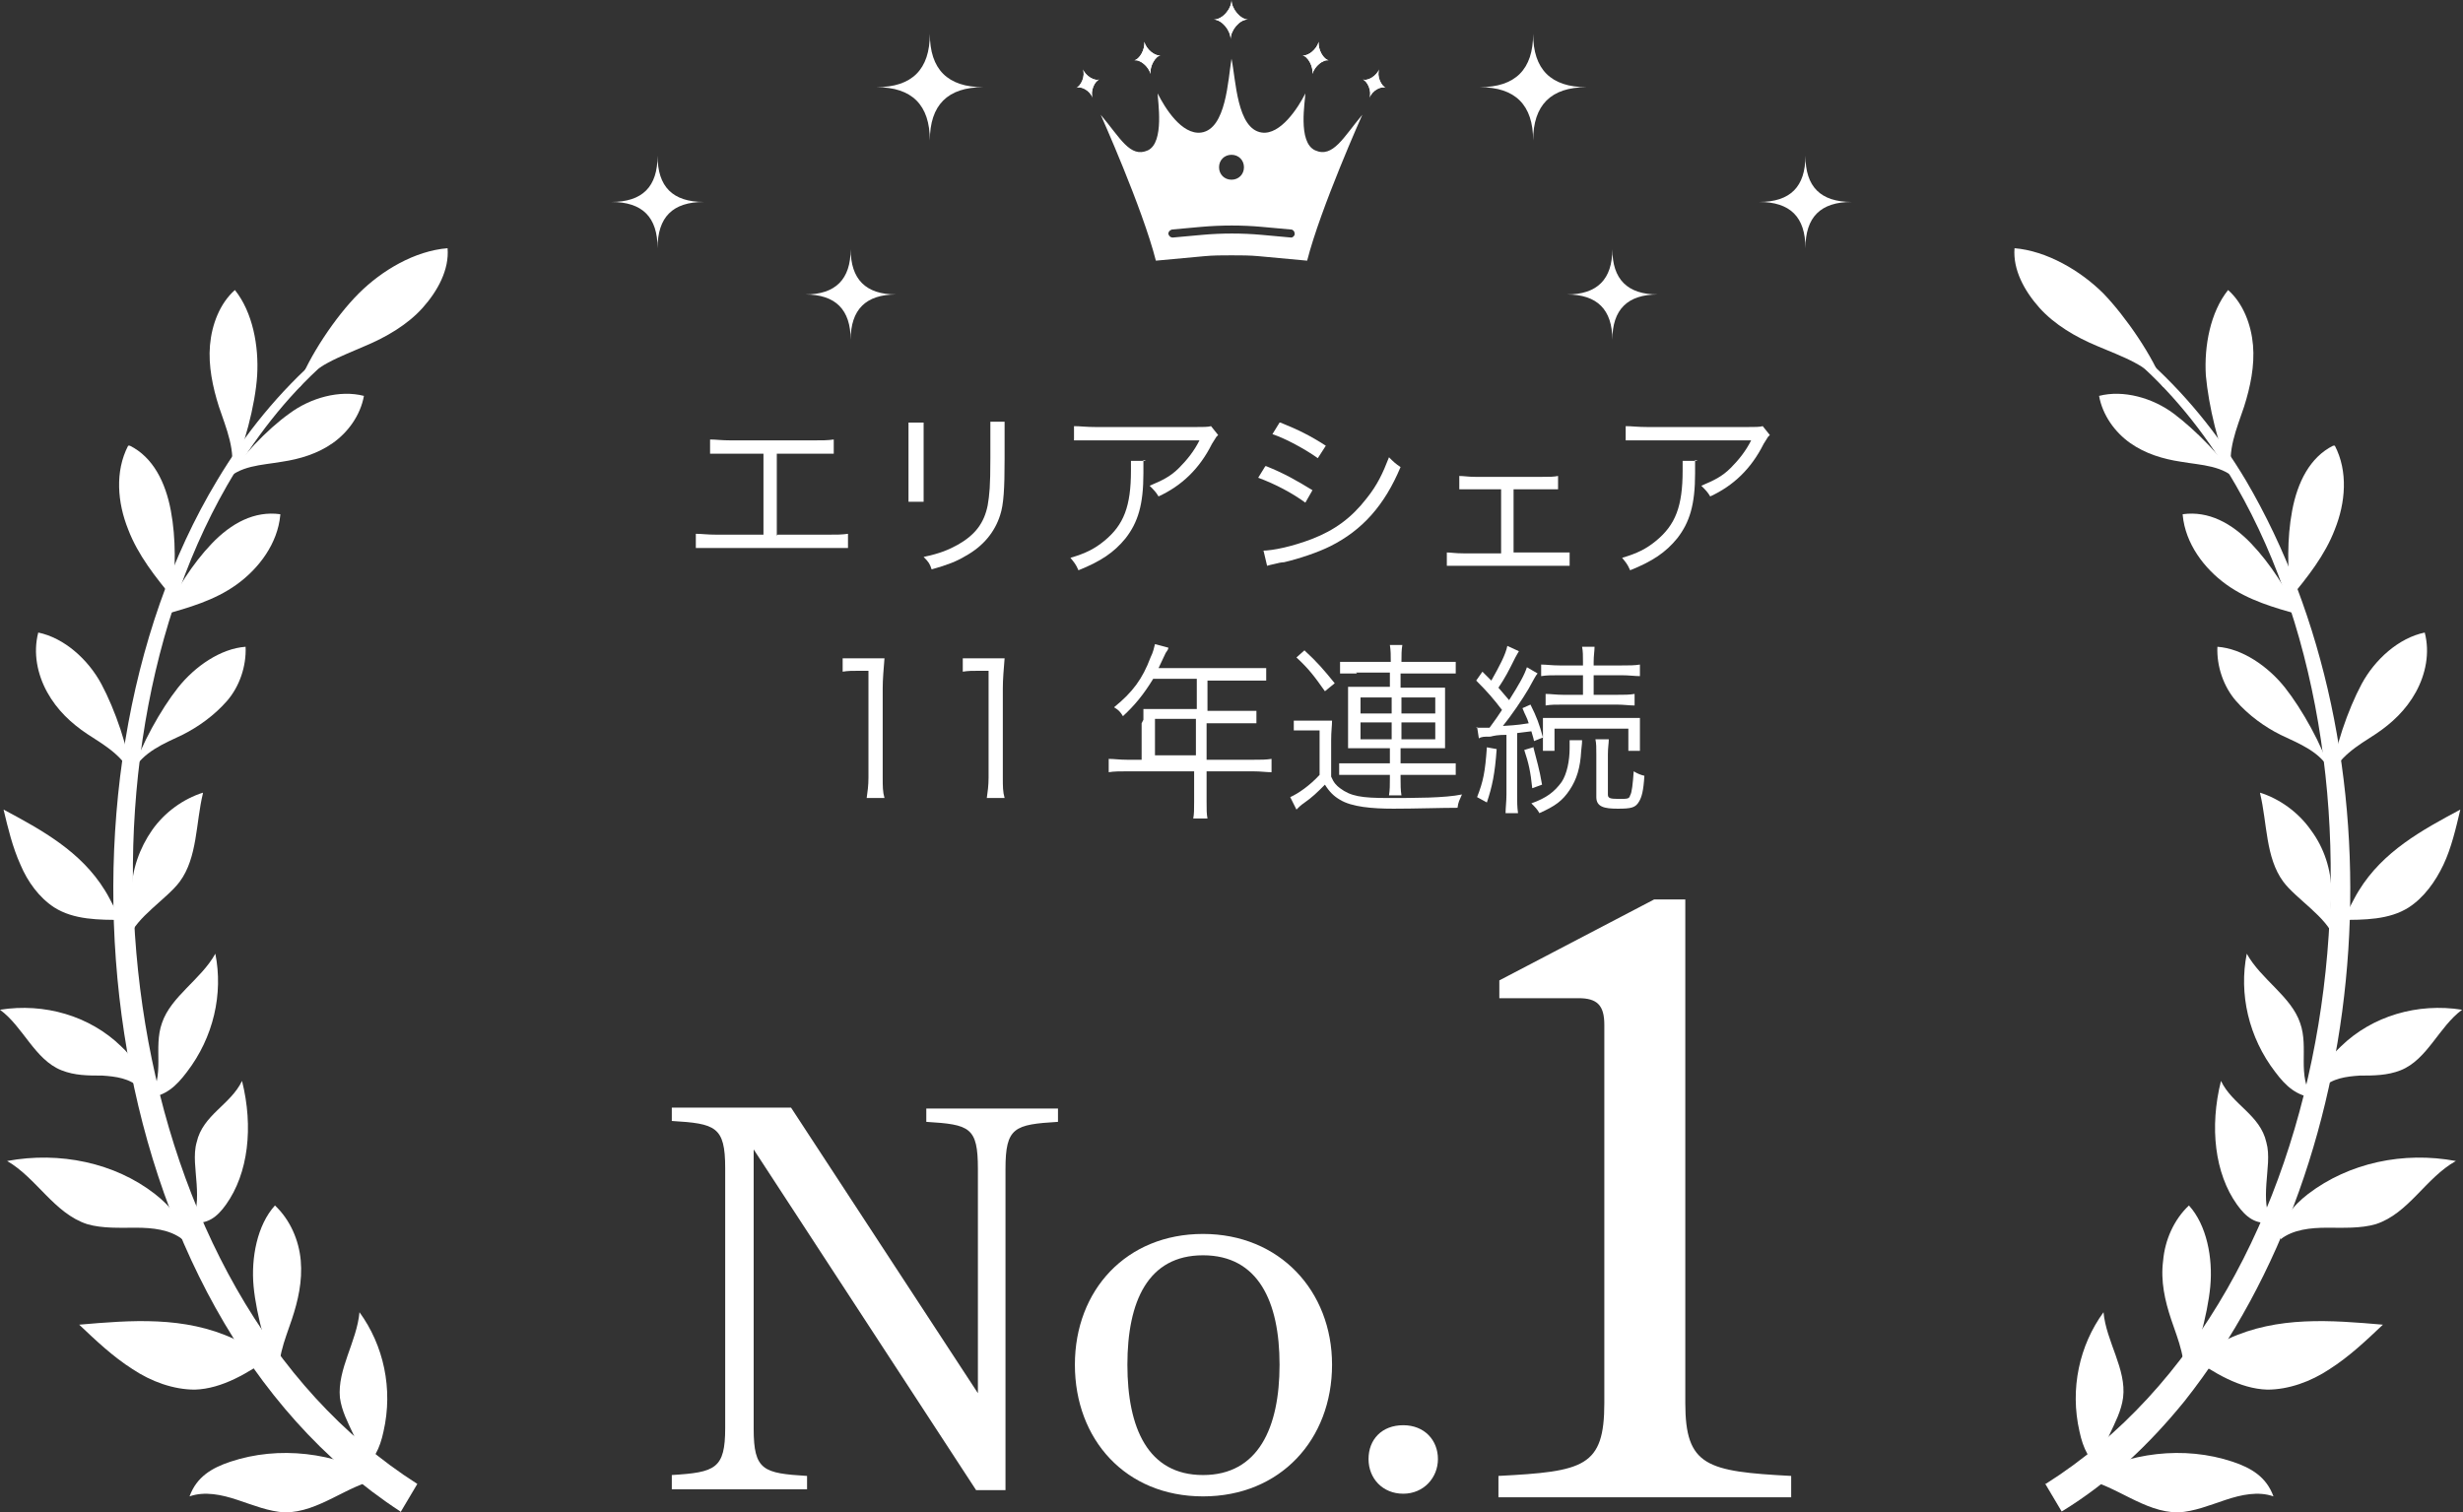 <?xml version="1.0" encoding="UTF-8"?>
<svg id="_レイヤー_2" xmlns="http://www.w3.org/2000/svg" version="1.1" viewBox="0 0 276.8 170">
  <rect x="0" y="0" width="276.8" height="170" fill="#333333" stroke="none"/>
  <!-- Generator: Adobe Illustrator 29.4.0, SVG Export Plug-In . SVG Version: 2.1.0 Build 152)  -->
  <defs>
    <style>
      .st0 {
        fill: #fff;
      }
    </style>
  </defs>
  <path class="st0" d="M104.5,15.8c0-4-2-6-6-6,4,0,6-2,6-6,0,4,2,6,6,6-4,0-6,2-6,6Z"/>
  <path class="st0" d="M95.6,38.2c0-3.4-1.7-5.1-5.1-5.1,3.4,0,5.1-1.7,5.1-5.1,0,3.4,1.7,5.1,5.1,5.1-3.4,0-5.1,1.7-5.1,5.1Z"/>
  <path class="st0" d="M73.9,27.9c0-3.5-1.7-5.2-5.2-5.2,3.5,0,5.2-1.7,5.2-5.2,0,3.5,1.7,5.2,5.2,5.2-3.5,0-5.2,1.7-5.2,5.2Z"/>
  <path class="st0" d="M172.3,15.8c0-4,2-6,6-6-4,0-6-2-6-6,0,4-2,6-6,6,4,0,6,2,6,6Z"/>
  <path class="st0" d="M181.2,38.2c0-3.4,1.7-5.1,5.1-5.1-3.4,0-5.1-1.7-5.1-5.1,0,3.4-1.7,5.1-5.1,5.1,3.4,0,5.1,1.7,5.1,5.1Z"/>
  <path class="st0" d="M202.9,27.9c0-3.5,1.7-5.2,5.2-5.2-3.5,0-5.2-1.7-5.2-5.2,0,3.5-1.7,5.2-5.2,5.2,3.5,0,5.2,1.7,5.2,5.2Z"/>
  <path class="st0" d="M140.2,2.2c-.9,0-1.9,1.2-1.9,2.2,0-1-1-2.2-1.9-2.2C137.4,2.2,138.4,1,138.4,0c0,1,1,2.2,1.9,2.2Z"/>
  <path class="st0" d="M140.2,2.2c-.9,0-1.9,1.2-1.9,2.2,0-1-1-2.2-1.9-2.2C137.4,2.2,138.4,1,138.4,0c0,1,1,2.2,1.9,2.2Z"/>
  <path class="st0" d="M130.5,6.2c-.7.1-1.3,1.3-1.2,2.1-.2-.8-1.2-1.7-1.9-1.5.7-.1,1.3-1.3,1.2-2.1.2.8,1.2,1.7,1.9,1.5h0Z"/>
  <path class="st0" d="M130.5,6.2c-.7.1-1.3,1.3-1.2,2.1-.2-.8-1.2-1.7-1.9-1.5.7-.1,1.3-1.3,1.2-2.1.2.8,1.2,1.7,1.9,1.5h0Z"/>
  <path class="st0" d="M146.3,6.2c.7.1,1.3,1.3,1.2,2.1.2-.8,1.2-1.7,1.9-1.5-.7-.1-1.3-1.3-1.2-2.1-.2.8-1.2,1.7-1.9,1.5Z"/>
  <path class="st0" d="M146.3,6.2c.7.1,1.3,1.3,1.2,2.1.2-.8,1.2-1.7,1.9-1.5-.7-.1-1.3-1.3-1.2-2.1-.2.8-1.2,1.7-1.9,1.5Z"/>
  <path class="st0" d="M123.6,8.9c-.6.2-1.1,1.4-.8,2.1-.3-.8-1.3-1.4-1.9-1.1.6-.2,1.1-1.4.8-2.1.3.7,1.3,1.4,1.9,1.1Z"/>
  <path class="st0" d="M123.6,8.9c-.6.2-1.1,1.4-.8,2.1-.3-.8-1.3-1.4-1.9-1.1.6-.2,1.1-1.4.8-2.1.3.7,1.3,1.4,1.9,1.1Z"/>
  <path class="st0" d="M153.1,8.9c.6.2,1.1,1.4.8,2.1.3-.8,1.3-1.4,1.9-1.1-.6-.2-1.1-1.4-.8-2.1-.3.7-1.3,1.4-1.9,1.1Z"/>
  <path class="st0" d="M153.1,8.9c.6.2,1.1,1.4.8,2.1.3-.8,1.3-1.4,1.9-1.1-.6-.2-1.1-1.4-.8-2.1-.3.7-1.3,1.4-1.9,1.1Z"/>
  <path class="st0" d="M147.8,16.9c-2-.9-1.1-5.6-1.1-6.4-.8,1.6-2.8,4.7-4.9,4.4-2.8-.4-2.9-5.9-3.4-8.3-.4,2.4-.6,7.9-3.4,8.3-2.2.3-4.1-2.8-4.9-4.4,0,.8.8,5.5-1.1,6.4-2,.9-3.1-1.4-5.3-4,0,0,4.7,10.5,6.2,16.4l5.4-.5c1-.1,2.1-.1,3.1-.1s2.1,0,3.1.1l5.4.5c1.5-5.9,6.2-16.4,6.2-16.4-2.1,2.5-3.3,4.9-5.3,4h0ZM138.4,17.4c.8,0,1.4.6,1.4,1.4s-.6,1.4-1.4,1.4-1.4-.6-1.4-1.4.6-1.4,1.4-1.4ZM145.1,26.7h0l-3.3-.3c-2.2-.2-4.5-.2-6.7,0l-3.3.3c-.2,0-.4-.1-.5-.4,0-.2.1-.4.4-.5l3.3-.3c2.3-.2,4.6-.2,6.8,0l3.3.3c.2,0,.4.2.4.5,0,.2-.2.4-.4.4h0Z"/>
  <path class="st0" d="M21.4,137.4c.8-1.1.8-2.7.7-4.3-.1-1.6-.4-3.3,0-4.7.7-3.1,3.8-4.2,5.1-6.9,1.3,5.2.7,10.4-1.8,13.9-1,1.4-2.1,2.3-4,2h0Z"/>
  <path class="st0" d="M20.5,139.3c-1.4-1.1-3.4-1.3-5.2-1.3s-3.8.1-5.5-.4c-3.7-1.2-5.7-5.2-9-7.1,5.9-1.1,12.1.2,16.6,3.7,1.8,1.4,3,2.9,3.1,5.2h0Z"/>
  <path class="st0" d="M21.3,168.2c1.7-.6,3.6-.2,5.4.4s3.5,1.3,5.3,1.4c3.9,0,7-3.1,10.8-3.8-5.2-3-11.5-3.7-16.9-1.9-2.1.7-3.8,1.7-4.6,3.9Z"/>
  <path class="st0" d="M14.4,50.1c-1.5,2.9-1.2,6.4,0,9.4,1.1,2.9,3.1,5.4,5,7.7.3-3.3.4-6.6-.2-9.8-.6-3.2-2-6-4.6-7.3Z"/>
  <path class="st0" d="M31.5,57.9c-.3,3.2-2.4,6-4.9,7.8-2.5,1.8-5.4,2.6-8.2,3.4,1.5-2.9,3.2-5.7,5.4-8,2.2-2.3,4.8-3.7,7.7-3.3h0Z"/>
  <path class="st0" d="M14.9,87.5c-.8-2.4-3.1-3.7-5.1-5-1.8-1.2-3.4-2.7-4.5-4.7-1.1-2-1.6-4.4-1-6.7,2.9.6,5.6,3,7.1,5.8,1.5,2.8,3.1,7.3,3.4,10.6Z"/>
  <path class="st0" d="M14.9,86.7c1.2-2.2,3.5-3.1,5.6-4.1,1.8-.9,3.6-2.2,5-3.8s2.2-3.9,2.1-6.1c-2.8.2-5.7,2.2-7.6,4.6-1.9,2.4-4.2,6.5-5.1,9.5h0Z"/>
  <path class="st0" d="M31.6,155.6c-.7-2.5.4-4.9,1.2-7.3.7-2.1,1.2-4.3,1-6.6-.2-2.3-1.2-4.6-2.9-6.2-2,2.2-2.7,5.9-2.4,9.1.3,3.2,1.6,8,3.1,11Z"/>
  <path class="st0" d="M33.7,43.5c1.5-2.4,4.6-3.4,7.3-4.6,2.4-1,4.8-2.4,6.5-4.3s3-4.3,2.8-6.7c-3.7.3-7.4,2.5-10,5.1s-5.6,7.1-6.8,10.4Z"/>
  <path class="st0" d="M25.3,54.1c1.6-1.8,4.1-1.8,6.4-2.2,2-.3,4-.9,5.7-2.1,1.7-1.2,3.1-3.1,3.5-5.3-2.7-.7-6,.2-8.4,2-2.4,1.7-5.6,5-7.2,7.7h0Z"/>
  <path class="st0" d="M25.9,53.3c.7-2.5-.5-5.2-1.3-7.6-.7-2.2-1.2-4.6-1-6.9s1.1-4.7,2.8-6.2c2,2.5,2.7,6.3,2.5,9.6s-1.5,8.2-2.9,11.1Z"/>
  <path class="st0" d="M13.8,103.4c-2.7,0-5.5,0-7.7-1.4-1.7-1.1-3-2.9-3.8-4.8-.9-2-1.4-4.1-1.9-6.2,4.3,2.3,8.7,4.7,11.4,9.1.7,1.1,1.2,2.5,2.1,3.4h0Z"/>
  <path class="st0" d="M30.5,152.5c-2.6,1.8-5.5,3.6-8.6,3.7-2.4,0-4.9-.9-7-2.3-2.2-1.4-4.1-3.2-6-5,5.8-.5,11.8-1,17.4,1.6,1.4.6,2.9,1.6,4.3,2.1Z"/>
  <path class="st0" d="M15.7,122.3c-1.1-1.1-2.7-1.3-4.2-1.4-1.6,0-3.1,0-4.6-.6-3-1.2-4.3-4.9-6.9-6.8,5-.8,10.1.7,13.6,4.1,1.4,1.3,2.3,2.7,2.1,4.8h0Z"/>
  <path class="st0" d="M16.7,123.5c1-1.2,1.1-2.8,1.1-4.2,0-1.4-.1-2.9.4-4.3,1-3,4.4-4.9,6-7.8.9,4.5-.2,9.4-3.2,13.3-1.2,1.6-2.4,2.7-4.4,2.9Z"/>
  <path class="st0" d="M40.4,165.5c.3-1.5-.1-3-.7-4.3-.6-1.3-1.3-2.6-1.5-4.1-.3-3.2,1.9-6.3,2.2-9.6,2.7,3.7,3.8,8.6,2.7,13.4-.4,1.9-1.1,3.4-2.7,4.5Z"/>
  <path class="st0" d="M22.8,89.1c-2.2.7-4.3,2.2-5.7,4.2-1.4,2-2.3,4.5-2.3,6.9,0,1.7.4,3.5-.3,5.2.8-2.3,4.3-4.4,5.7-6.3,2-2.7,1.8-6.6,2.6-9.9Z"/>
  <path class="st0" d="M45,169.9C10.2,147.2,3.9,88,24.4,54c3.1-5.2,7-10,11.6-14l.6.7c-4.5,4-8.1,8.7-11.1,13.9-19.1,33.3-12.5,90.6,21.4,112.2l-1.9,3.2h0Z"/>
  <path class="st0" d="M255.4,137.4c-.8-1.1-.8-2.7-.7-4.3.1-1.6.4-3.3,0-4.7-.7-3.1-3.8-4.2-5.1-6.9-1.3,5.2-.7,10.4,1.8,13.9,1,1.4,2.1,2.3,3.9,2h0Z"/>
  <path class="st0" d="M256.3,139.3c1.4-1.1,3.4-1.3,5.2-1.3s3.8.1,5.5-.4c3.7-1.2,5.6-5.2,9-7.1-5.9-1.1-12,.2-16.6,3.7-1.8,1.4-3,2.9-3.1,5.2h0Z"/>
  <path class="st0" d="M255.5,168.2c-1.7-.6-3.6-.2-5.4.4s-3.5,1.3-5.3,1.4c-3.9,0-7-3.1-10.8-3.8,5.2-3,11.5-3.7,16.9-1.9,2.1.7,3.8,1.7,4.6,3.9Z"/>
  <path class="st0" d="M262.4,50.1c1.5,2.9,1.2,6.4,0,9.4-1.1,2.9-3.1,5.4-5,7.7-.3-3.3-.4-6.6.2-9.8.6-3.2,2-6,4.6-7.3Z"/>
  <path class="st0" d="M245.3,57.9c.3,3.2,2.4,6,4.9,7.8,2.5,1.8,5.4,2.6,8.2,3.4-1.5-2.9-3.2-5.7-5.4-8-2.2-2.3-4.8-3.7-7.7-3.3h0Z"/>
  <path class="st0" d="M261.9,87.5c.8-2.4,3.1-3.7,5.1-5,1.8-1.2,3.4-2.7,4.5-4.7,1.1-2,1.6-4.4,1-6.7-2.9.6-5.6,3-7.1,5.8-1.5,2.8-3.1,7.3-3.4,10.6Z"/>
  <path class="st0" d="M261.9,86.7c-1.1-2.2-3.5-3.1-5.6-4.1-1.8-.9-3.6-2.2-5-3.8s-2.2-3.9-2.1-6.1c2.8.2,5.7,2.2,7.6,4.6,1.9,2.4,4.2,6.5,5.1,9.5h0Z"/>
  <path class="st0" d="M245.2,155.6c.7-2.5-.4-4.9-1.2-7.3-.7-2.1-1.2-4.3-.9-6.6.2-2.3,1.2-4.6,2.9-6.2,2,2.2,2.7,5.9,2.4,9.1-.3,3.2-1.6,8-3.1,11Z"/>
  <path class="st0" d="M243.1,43.5c-1.5-2.4-4.6-3.4-7.4-4.6-2.4-1-4.8-2.4-6.5-4.3s-3-4.3-2.8-6.7c3.6.3,7.4,2.5,10,5.1,2.5,2.6,5.6,7.1,6.8,10.4Z"/>
  <path class="st0" d="M251.5,54.1c-1.6-1.8-4.1-1.8-6.4-2.2-2-.3-4-.9-5.7-2.1-1.7-1.2-3.1-3.1-3.5-5.3,2.7-.7,6,.2,8.4,2s5.6,5,7.2,7.7h0Z"/>
  <path class="st0" d="M250.9,53.3c-.7-2.5.5-5.2,1.3-7.6.7-2.2,1.2-4.6,1-6.9s-1.1-4.7-2.8-6.2c-2,2.5-2.7,6.3-2.5,9.6.3,3.3,1.4,8.2,2.9,11.1Z"/>
  <path class="st0" d="M263,103.4c2.7,0,5.5,0,7.7-1.4,1.7-1.1,3-2.9,3.9-4.8s1.4-4.1,1.9-6.2c-4.3,2.3-8.7,4.7-11.4,9.1-.7,1.1-1.2,2.5-2.1,3.4h0Z"/>
  <path class="st0" d="M246.2,152.5c2.6,1.8,5.5,3.6,8.6,3.7,2.4,0,4.9-.9,7-2.3,2.2-1.4,4.1-3.2,6-5-5.8-.5-11.8-1-17.4,1.6-1.4.6-2.9,1.6-4.3,2.1Z"/>
  <path class="st0" d="M261,122.3c1.1-1.1,2.7-1.3,4.2-1.4,1.5,0,3.1,0,4.6-.6,3-1.2,4.3-4.9,6.9-6.8-5-.8-10.1.7-13.6,4.1-1.4,1.3-2.3,2.7-2.1,4.8h0Z"/>
  <path class="st0" d="M260,123.5c-1-1.2-1.1-2.8-1.1-4.2,0-1.4.1-2.9-.4-4.3-1-3-4.4-4.9-6-7.8-.9,4.5.2,9.4,3.2,13.3,1.2,1.6,2.4,2.7,4.4,2.9Z"/>
  <path class="st0" d="M236.4,165.5c-.4-1.5.1-3,.7-4.3.6-1.3,1.3-2.6,1.5-4.1.4-3.2-1.9-6.3-2.2-9.6-2.7,3.7-3.8,8.6-2.7,13.4.4,1.9,1.1,3.4,2.7,4.5h0Z"/>
  <path class="st0" d="M254,89.1c2.2.7,4.3,2.2,5.7,4.2,1.5,2,2.3,4.5,2.3,6.9,0,1.7-.4,3.5.3,5.2-.8-2.3-4.3-4.4-5.7-6.3-2-2.7-1.8-6.6-2.6-9.9h0Z"/>
  <path class="st0" d="M229.9,166.8c34-21.5,40.6-78.8,21.4-112.2-3-5.2-6.6-9.9-11.1-13.9l.6-.7c4.6,4,8.5,8.8,11.6,14,17.9,30.5,15.1,75.7-6.9,103.5-3.9,4.8-8.4,9.1-13.8,12.4l-1.9-3.2h0Z"/>
  <path class="st0" d="M87.4,60.1h5.5c1.2,0,1.7,0,2.4-.1v1.6c-.7,0-1.3,0-2.4,0h-12.3c-1.1,0-1.7,0-2.4,0v-1.6c.7,0,1.2.1,2.4.1h5.2v-9.1h-3.6c-1.1,0-1.7,0-2.4,0v-1.6c.7,0,1.2.1,2.4.1h9.1c1.2,0,1.7,0,2.4-.1v1.6c-.7,0-1.3,0-2.4,0h-4v9.2h0Z"/>
  <path class="st0" d="M103.8,47.4c0,.5,0,.8,0,1.7v5.6c0,1,0,1.2,0,1.7h-1.7c0-.5,0-.9,0-1.7v-5.5c0-.9,0-1.2,0-1.7h1.7ZM112.9,47.4c0,.5,0,.8,0,1.8v2.4c0,3.3-.1,5.1-.5,6.3-.6,1.9-1.9,3.5-3.9,4.6-1,.6-2,1-3.8,1.5-.2-.6-.3-.8-.9-1.4,1.9-.4,2.8-.8,3.9-1.4,1.9-1.1,2.9-2.4,3.3-4.4.2-1.2.3-2.1.3-5.3v-2.3c0-1.1,0-1.4,0-1.8h1.7,0Z"/>
  <path class="st0" d="M128.5,51.7c0,.2,0,.7,0,1.5,0,3.5-.6,5.5-2,7.3-1.3,1.6-2.8,2.6-5.3,3.6-.3-.7-.5-.9-.9-1.4,1.7-.5,2.7-1,3.8-1.9,2.2-1.8,3-3.9,3-7.9s0-.7,0-1.1h1.7,0ZM136.7,49.1c-.2.3-.2.3-.5.8-1.4,2.8-3.4,4.7-6,5.9-.3-.5-.5-.7-1-1.2,1.4-.6,2.3-1,3.3-2,.9-.9,1.7-1.9,2.3-3.1h-11.7c-1.1,0-1.7,0-2.4,0v-1.6c.7,0,1.3.1,2.5.1h11.1c.9,0,1.5,0,1.8-.1l.8,1h0Z"/>
  <path class="st0" d="M142.3,52.4c2,.8,3.4,1.6,5.2,2.7l-.8,1.4c-1.5-1.1-3.4-2.1-5.3-2.8l.8-1.3ZM141.8,61.9c1.3,0,3.5-.5,5.6-1.3,2.6-1,4.5-2.4,6.2-4.6,1.2-1.5,1.8-2.8,2.5-4.6.5.5.7.7,1.3,1.1-1.8,4.3-4.3,7.1-7.9,8.9-1.4.7-3.5,1.4-5.2,1.8-.3,0-.7.1-1.1.2s-.5.1-.8.2l-.4-1.7ZM143.9,47.5c2,.8,3.4,1.5,5.1,2.6l-.9,1.4c-1.4-1-3.6-2.2-5.1-2.7l.8-1.3h0Z"/>
  <path class="st0" d="M170.1,62.1h4.4c1,0,1.3,0,1.9,0v1.5c-.5,0-1,0-1.9,0h-10c-.9,0-1.4,0-1.9,0v-1.5c.5,0,.9.1,1.9.1h4.2v-7.2h-2.9c-.9,0-1.4,0-1.8,0v-1.5c.5,0,1,.1,1.8.1h7.5c.9,0,1.3,0,1.8-.1v1.5c-.6,0-.7,0-1.8,0h-3.2v7.2h0Z"/>
  <path class="st0" d="M190.5,51.7c0,.2,0,.7,0,1.5,0,3.5-.6,5.5-2,7.3-1.3,1.6-2.8,2.6-5.3,3.6-.3-.7-.5-.9-.9-1.4,1.7-.5,2.7-1,3.8-1.9,2.2-1.8,3-3.9,3-7.9s0-.7,0-1.1h1.7,0ZM198.7,49.1c-.2.3-.2.3-.5.8-1.4,2.8-3.4,4.7-6,5.9-.3-.5-.5-.7-1-1.2,1.4-.6,2.3-1,3.3-2,.9-.9,1.7-1.9,2.3-3.1h-11.7c-1.1,0-1.7,0-2.4,0v-1.6c.7,0,1.3.1,2.5.1h11.1c.9,0,1.5,0,1.8-.1l.8,1h0Z"/>
  <path class="st0" d="M94.7,74c.5,0,.9,0,1.7,0h1.3c.7,0,1,0,1.7,0-.1,1.3-.2,2.3-.2,3.4v10c0,1,0,1.6.2,2.3h-2c.1-.7.2-1.4.2-2.3v-12h-1.1c-.7,0-1.2,0-1.8.1v-1.6h0Z"/>
  <path class="st0" d="M108.2,74c.5,0,.9,0,1.7,0h1.3c.7,0,1,0,1.7,0-.1,1.3-.2,2.3-.2,3.4v10c0,1,0,1.6.2,2.3h-2c.1-.7.2-1.4.2-2.3v-12h-1.1c-.7,0-1.2,0-1.8.1v-1.6h0Z"/>
  <path class="st0" d="M128.5,80.9c0-.4,0-.8,0-1.2.4,0,.9,0,1.5,0h4.5v-3.4h-4.9c-1.1,1.8-2.1,3-3.4,4.2-.3-.5-.5-.7-1-1,2.1-1.7,3.2-3.2,4.1-5.6.3-.6.4-1.1.5-1.5l1.5.4c0,.2-.1.3-.3.6l-.8,1.7h10.2c.9,0,1.3,0,1.9,0v1.4c-.5,0-1,0-1.9,0h-4.7v3.4h3.7c.9,0,1.3,0,1.8,0v1.4c-.5,0-1,0-1.8,0h-3.8v4.1h5.2c.9,0,1.5,0,2.1-.1v1.5c-.6,0-1.2-.1-2.1-.1h-5.2v3.4c0,.9,0,1.4.1,1.9h-1.6c.1-.5.1-1,.1-1.9v-3.4h-7.5c-.8,0-1.5,0-2.1.1v-1.5c.6,0,1.2.1,2.1.1h1.6v-4.1h0ZM134.4,84.9v-4.1h-4.6v4.1h4.6Z"/>
  <path class="st0" d="M145.4,81c.5,0,.8,0,1.6,0h1.1c.6,0,1.1,0,1.6,0,0,.6-.1,1.2-.1,2.2v4.1c.3.7.6,1,1,1.3,1.2.9,2.4,1.1,5.4,1.1s6.4,0,8.3-.4c-.3.7-.4.8-.5,1.5-1.8,0-4.8.1-7.2.1s-4.7-.2-6-1c-.7-.4-1.2-.9-1.7-1.7-.9.9-1.4,1.4-2.4,2.1-.3.2-.5.4-.8.7l-.7-1.4c.9-.4,2.2-1.3,3.3-2.5v-5h-1.4c-.7,0-1,0-1.5,0v-1.4h0ZM146.7,73.2c1.3,1.2,2,2,3.3,3.6l-1.1.9c-1.2-1.7-1.8-2.5-3.2-3.8l.9-.8h0ZM152.5,75.7c-1,0-1.5,0-1.9,0v-1.3c.5,0,1.1,0,2.1,0h3.6c0-.7,0-1.3-.1-1.9h1.4c-.1.6-.1,1.1-.1,1.9h4c1,0,1.7,0,2.1,0v1.3c-.5,0-1.1,0-2.1,0h-4.1v1.6h3.4c.7,0,1.1,0,1.6,0,0,.5,0,.8,0,1.4v4.1c0,.6,0,.9,0,1.3-.5,0-1,0-1.6,0h-3.4v1.7h4.2c1,0,1.6,0,2,0v1.3c-.4,0-1.1,0-2.1,0h-4.1v.4c0,.7,0,1.3.1,1.9h-1.4c.1-.6.1-1.2.1-1.9v-.4h-3.6c-.9,0-1.6,0-2.1,0v-1.3c.4,0,1,0,2.1,0h3.6v-1.7h-3.1c-.6,0-1.1,0-1.6,0,0-.5,0-.8,0-1.3v-4.2c0-.5,0-.9,0-1.4.5,0,.9,0,1.6,0h3.1v-1.6h-3.8,0ZM152.9,78.4v1.8h3.5v-1.8h-3.5ZM152.9,81.2v1.9h3.5v-1.9h-3.5ZM157.5,80.2h3.8v-1.8h-3.8v1.8ZM157.5,83.1h3.8v-1.9h-3.8v1.9Z"/>
  <path class="st0" d="M165.9,81.8c.3,0,.4,0,.7,0s.6,0,.8,0c.6-.8,1-1.4,1.4-2-1-1.3-1.6-2-2.9-3.3l.7-1c.5.5.7.7,1,1,.9-1.6,1.6-2.9,1.8-3.9l1.3.6c-.1.2-.2.3-.4.7-.8,1.6-1.1,2.2-1.9,3.4.6.7.7.8,1.2,1.4,1.2-1.9,1.7-2.8,2-3.7l1.2.7c-.2.2-.5.8-1,1.7-.7,1.2-2,3.1-2.9,4.2,1.8-.1,2.2-.2,2.9-.3-.2-.7-.4-.9-.7-1.7l.9-.4c.7,1.4,1,2.2,1.4,3.7l-1,.4c-.1-.5-.2-.7-.3-1.1-.7.1-.9.1-1.6.2v6.9c0,.8,0,1.4.1,2.1h-1.4c0-.6.1-1.3.1-2.1v-6.7c-1,0-1.4.1-1.8.2-.7,0-1,0-1.3.2l-.2-1.3h0ZM168.2,84.2c-.2,2.8-.5,4.2-1.1,6l-1.1-.6c.7-1.8.9-2.8,1.1-5.6l1.1.2h0ZM172.3,83.9c.4,1.6.7,2.5,1,4.3l-1.1.4c-.2-1.9-.4-2.8-.9-4.3l1-.3ZM177.8,83.1c0,.3,0,.5-.1,1.3-.1,1.9-.5,3.2-1.3,4.4-.8,1.2-1.6,1.8-3.4,2.6-.2-.4-.5-.7-.9-1.1,1.7-.6,2.6-1.3,3.4-2.4.6-.9.9-2.4.9-3.8s0-.6,0-.9h1.4,0ZM175.3,75.9c-.9,0-1.5,0-2.1.1v-1.3c.6,0,1.2.1,2.1.1h2.6v-.4c0-.7,0-1.2-.1-1.7h1.4c0,.5-.1,1-.1,1.7v.4h3.1c.9,0,1.5,0,2.1-.1v1.3c-.6,0-1.2-.1-2.1-.1h-3.1v2.2h2.6c.9,0,1.4,0,2-.1v1.3c-.6,0-1.2-.1-2-.1h-6c-.9,0-1.4,0-2,.1v-1.3c.6,0,1.2.1,2,.1h2.2v-2.2h-2.6ZM173.4,84.4c0-.5,0-.8,0-1.3v-1c0-.7,0-1,0-1.4.4,0,.9,0,2,0h6.7c1,0,1.6,0,2.2,0,0,.4,0,.8,0,1.3v1.2c0,.6,0,.9,0,1.2h-1.3v-2.5h-8.3v2.5h-1.3ZM180.8,83.1c0,.5-.1.9-.1,1.7v4.5c0,.4.2.5,1.2.5s1.2,0,1.3-.4c.2-.3.3-1.3.4-2.7.5.3.8.4,1.2.5-.1,1.7-.3,2.4-.6,2.9-.4.7-.9.8-2.4.8s-2.4-.2-2.4-1.3v-4.8c0-.8,0-1.2-.1-1.7h1.5Z"/>
  <path class="st0" d="M168.4,168.3v-2.4c9.6-.5,11.9-1,11.9-8.2v-42.5c0-2.2-.8-3-2.9-3h-8.9v-2l17.4-9.1h3.5v56.6c0,7.1,2.4,7.7,11.9,8.2v2.4h-32.8Z"/>
  <path class="st0" d="M75.5,167.3v-1.5c4.9-.3,6-.7,6-5.3v-29.2c0-4.7-1.1-5-6-5.3v-1.5h13.4l21,32.1v-25.2c0-4.7-.9-5-5.8-5.3v-1.5h14.8v1.5c-4.9.3-5.9.6-5.9,5.3v36.1h-3.3l-25-38.3v31.4c0,4.7,1.1,5,6,5.3v1.5h-15.2Z"/>
  <path class="st0" d="M149.7,153.4c0,8.4-5.8,14.8-14.5,14.8s-14.4-6.4-14.4-14.8,5.8-14.7,14.4-14.7,14.5,6.4,14.5,14.7ZM143.8,153.4c0-7.1-2.4-12.3-8.6-12.3s-8.5,5.2-8.5,12.3,2.3,12.4,8.5,12.4,8.6-5.3,8.6-12.4Z"/>
  <path class="st0" d="M161.6,164c0,2.1-1.6,3.9-3.9,3.9s-3.9-1.7-3.9-3.9,1.5-3.8,3.9-3.8,3.9,1.7,3.9,3.8Z"/>
</svg>